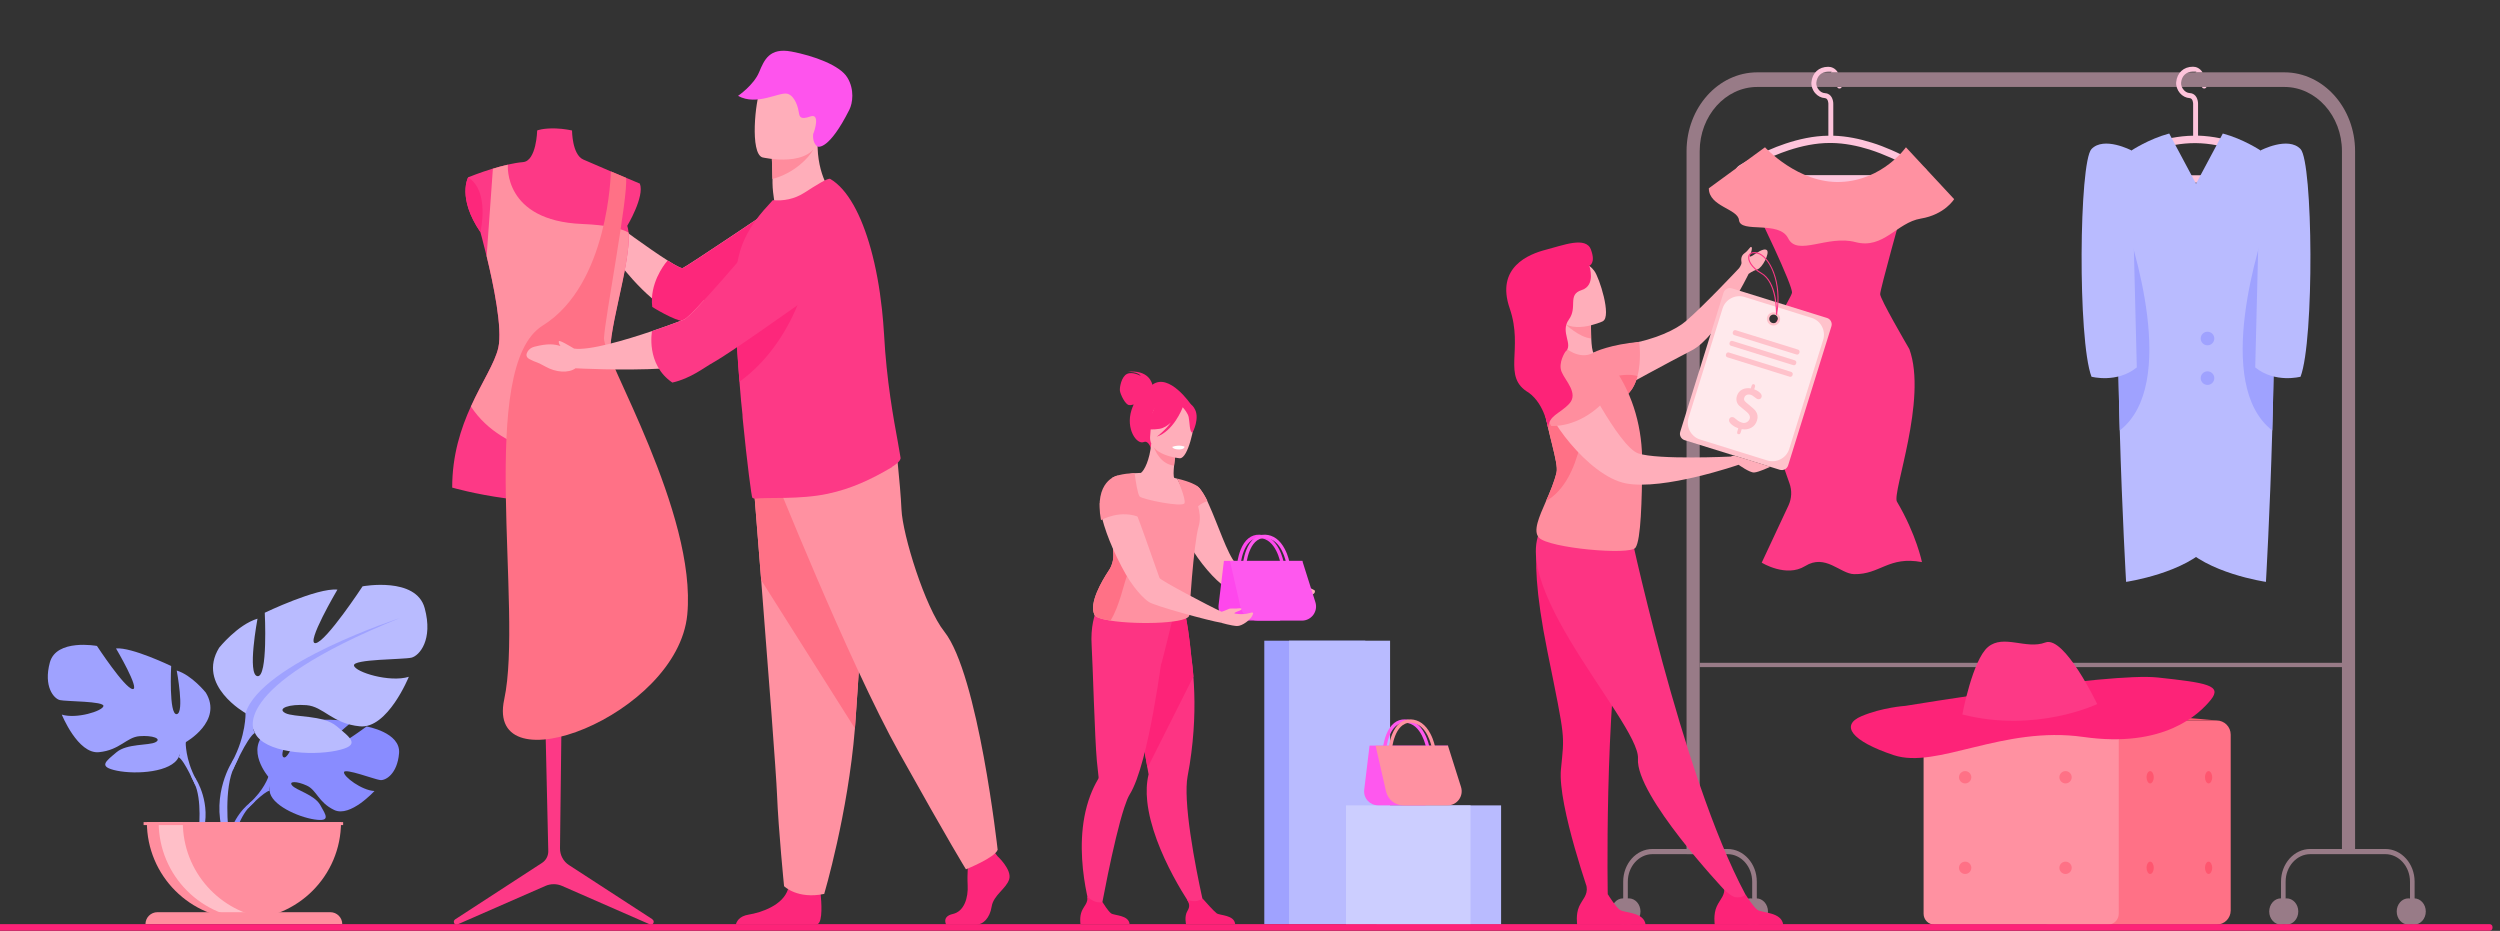 <?xml version="1.0" encoding="UTF-8"?>
<svg id="_Слой_2" data-name="Слой_2" xmlns="http://www.w3.org/2000/svg" version="1.1" viewBox="0 0 3200 1191.5">
  <rect x="0" y="0" width="3200" height="1191.5" fill="#333333" stroke="none"/>
  <!-- Generator: Adobe Illustrator 30.0.0, SVG Export Plug-In . SVG Version: 2.1.1 Build 123)  -->
  <defs>
    <style>
      .st0 {
        fill: #898cff;
      }

      .st1 {
        fill: #ffc2cb;
      }

      .st2 {
        fill: #ff8e9e;
      }

      .st3 {
        fill: #ff566f;
      }

      .st4 {
        fill: #ffaeba;
      }

      .st5 {
        fill: #ffe9ec;
      }

      .st6 {
        fill: #ffbfc8;
      }

      .st7 {
        fill: #fd3986;
      }

      .st8 {
        fill: #ff7186;
      }

      .st9 {
        fill: #fff;
      }

      .st10 {
        fill: #fd2378;
      }

      .st11 {
        fill: #fe54ed;
      }

      .st12 {
        fill: #fe58ee;
      }

      .st13 {
        opacity: .5;
      }

      .st14 {
        fill: #ccceff;
      }

      .st15 {
        fill: #b9bbff;
      }

      .st16 {
        fill: #9fa2ff;
      }

      .st17 {
        fill: #ff91a1;
      }

      .st18 {
        fill: #fd277b;
      }

      .st19 {
        fill: #fec4db;
      }

      .st20 {
        fill: #fe47ec;
      }

      .st21 {
        fill: #ff8c9d;
      }

      .st22 {
        fill: #fd3483;
      }
    </style>
  </defs>
  <g class="st13">
    <rect class="st19" x="2175.6" y="848.4" width="829.7" height="5.5"/>
    <g>
      <path class="st19" d="M2924,92.6h-674.7c-49.9,0-90.5,45.3-90.5,100.9v899.7h16.8V193.5c0-45.3,33.1-82.2,73.7-82.2h674.7c40.6,0,73.7,36.9,73.7,82.2v893.2h16.8V193.5c0-55.6-40.6-100.9-90.5-100.9Z"/>
      <g>
        <path class="st19" d="M2211.2,1086.7h-96c-20.7,0-37.5,18.7-37.5,41.8v26.1h5.9v-26.1c0-19.4,14.2-35.2,31.6-35.2h96c17.4,0,31.6,15.8,31.6,35.2v26.1h5.9v-26.1c0-23-16.8-41.8-37.5-41.8Z"/>
        <g>
          <path class="st19" d="M2062.6,1166.7c0-9.3,6.7-16.8,15-16.8s15,7.5,15,16.8-6.7,16.8-15,16.8-15-7.5-15-16.8Z"/>
          <path class="st19" d="M2069.8,1166.7c0-9.3,6.7-16.8,15-16.8s15,7.5,15,16.8-6.7,16.8-15,16.8-15-7.5-15-16.8Z"/>
        </g>
        <g>
          <path class="st19" d="M2225.8,1166.7c0-9.3,6.7-16.8,15-16.8s15,7.5,15,16.8-6.7,16.8-15,16.8-15-7.5-15-16.8Z"/>
          <path class="st19" d="M2233,1166.7c0-9.3,6.7-16.8,15-16.8s15,7.5,15,16.8-6.7,16.8-15,16.8-15-7.5-15-16.8Z"/>
        </g>
      </g>
      <g>
        <path class="st19" d="M3053.2,1086.7h-96c-20.7,0-37.5,18.7-37.5,41.8v26.1h5.9v-26.1c0-19.4,14.2-35.2,31.6-35.2h96c17.4,0,31.6,15.8,31.6,35.2v26.1h5.9v-26.1c0-23-16.8-41.8-37.5-41.8Z"/>
        <g>
          <path class="st19" d="M2904.6,1166.7c0-9.3,6.7-16.8,15-16.8s15,7.5,15,16.8-6.7,16.8-15,16.8-15-7.5-15-16.8Z"/>
          <path class="st19" d="M2911.8,1166.7c0-9.3,6.7-16.8,15-16.8s15,7.5,15,16.8-6.7,16.8-15,16.8-15-7.5-15-16.8Z"/>
        </g>
        <g>
          <path class="st19" d="M3067.8,1166.7c0-9.3,6.7-16.8,15-16.8s15,7.5,15,16.8-6.7,16.8-15,16.8-15-7.5-15-16.8Z"/>
          <path class="st19" d="M3075,1166.7c0-9.3,6.7-16.8,15-16.8s15,7.5,15,16.8-6.7,16.8-15,16.8-15-7.5-15-16.8Z"/>
        </g>
      </g>
    </g>
  </g>
  <g>
    <path class="st4" d="M998.2,323.6s-13.2,16.3-32,34.4c-21.3,20.5-49.9,43.3-75,47.6-6.8,1.2-13.3,1-19.3-1-12.6-4-25.4-12.5-37.5-22.8-34.5-29.4-63.1-73.9-63.1-73.9l17.9-20.3s40.1,29.8,65.3,45.8c10,6.3,17.6,10.5,19.4,9.7,6.2-2.7,114.2-75.5,114.2-75.5l10.2,55.9Z"/>
    <path class="st18" d="M998.2,323.6s-13.2,16.3-32,34.4c-27.9,19.6-57.5,38.3-75,47.6-7.4,3.9-12.6,6.1-14.6,6-13.3-.8-41.7-18.7-41.7-18.7-.5-3.8-.6-7.5-.4-11.1,1.3-27.3,19.5-47.8,20.1-48.4,10,6.3,17.6,10.5,19.4,9.7,6.2-2.7,114.2-75.5,114.2-75.5l10.2,55.9Z"/>
    <g>
      <path class="st7" d="M806.4,585.1c3.7,22.6,6.2,39,6.2,39-27.7,12.1-59.5,17-90.4,18-10.3.3-20.6.2-30.6-.2-15.6-.7-30.5-2.2-44.1-4-40.1-5.4-68.7-13.8-68.7-13.8,0-41.9,11.2-75.8,23.9-103.8,14.3-31.6,30.7-55.7,35.1-75.3,5.6-24.5-6.3-81.6-15-117.3-4.4-18.1-7.9-30.6-7.9-30.6-30.1-44.2-15.7-70.1-15.7-70.1,0,0,14-5.8,31.6-11.2,0,0,.2,0,.3,0,6-1.8,12.5-3.6,18.9-5.1,6.7-1.5,13.3-2.7,19.5-3.2,17.2-1.5,18.1-40.5,18.1-40.5,0,0,7-3.1,23.8-2.6,10.5.3,20.8,2.6,20.8,2.6,0,0,0,30.8,14.4,37.2,7.4,3.3,21.5,9.3,35.3,15.2h0c.5.2.9.4,1.4.6l4.6,1.9c2,.8,4,1.7,5.9,2.5,1,.4,1.9.8,2.8,1.2l4.6,1.9c10.3,4.4,17.8,7.5,17.8,7.5,6.4,16.6-16.1,54-16.1,54,.8,2.4,1.3,5.3,1.6,8.4,0,.5,0,.9.1,1.4.8,12.2-1.5,28.9-5,47.1-6.1,32.2-15.8,69-18.1,93.8-.8,8.7-.7,15.9.8,20.9,0,.2.1.4.2.7,1,2.9,2,6.8,3.1,11.5,6.3,26.1,15,76.7,20.8,112.2Z"/>
      <path class="st7" d="M835,1176.6l-106.7-69.3c-7.3-4.7-11.6-12.9-11.5-21.5l6.4-536.9c0-4.7-10.7-9.4-15.3-9.4s-18.5,2-18.5,6.6l12.4,543.3c.1,6.1-2.9,11.8-8,15.1l-111.2,72.3c-3.1,2-1.7,6.9,2,6.9h0l113.5-49.7c6.8-3,14.5-3,21.4,0l113.5,49.7c3.7,0,5.2-4.9,2-6.9Z"/>
    </g>
    <path class="st4" d="M1065.6,248.1s-33.8,37.5-72.2,22.6c0,0-4.5-21.8-4.6-36.5,0-1.8,0-3.6,0-5.2-.2-16.5-.8-25.8-.8-25.8,0,0,0,0,0,0,1.7-.7,58.6-24.1,58.5-22.1-1,44.8,19,67.1,19,67.1Z"/>
    <path class="st21" d="M1040.8,191.8c-5.5,10.2-24.3,30-52.1,37.3-.2-16.5-.8-25.8-.8-25.8,0,0,0,0,0,0,1.6-.4,54.4-14.4,52.8-11.4Z"/>
    <path class="st17" d="M806.4,585.1c-17.4,1.9-49.1,4.1-83.5-.4-10.8-1.4-21.8-3.4-32.7-6.3-33.8-9-66.5-26.3-87.4-58,14.3-31.6,30.7-55.7,35.1-75.3,5.6-24.5-6.3-81.6-15-117.3l8-111.9h0s.3,0,.3,0c0,0,6.1-1.8,8.1-2.4,3-.9,10.8-2.6,10.8-2.6,0,0-6.4,71.6,95,75.8,31.9,1.3,49.9,5.7,59.5,11,3.7,40.7-31,137.1-22,163.9,6.3,18.8,17.1,81.8,23.9,123.6Z"/>
    <path class="st4" d="M976.1,201.5s63.9,15,72.6-24.9c8.7-39.9,22.9-64.9-17.6-76.2-40.4-11.3-51.7,2.2-57.9,14.8-6.2,12.6-13.6,81.3,2.8,86.3Z"/>
    <path class="st11" d="M1046.5,187.5c.9.6,14.6,4.8,40.7-47.1,4.1-8.1,6.9-25.8-2.7-41.3-9.5-15.6-43.3-27.8-71.4-33.1-28.1-5.3-34.8,10.5-41.4,26.3-6.9,16.7-27,30.4-27,30.4,24.2,13.5,53.4-5.8,63.5-2.6,10.1,3.2,13.7,19.1,14.4,24.2.8,5.1,1.9,9.3,14.6,4.8,12.7-4.6,5.7,18,3.7,22.3,0,0-1.7,11.5,5.6,16.2Z"/>
    <path class="st18" d="M1211.2,1183.5h38.7c8.1,0,17.1-8.1,19.4-23,2.3-14.9,18.9-23,22.5-35.2,3.6-12.2-14.9-29.3-14.9-29.3l-3.1-4-3.2-4.1-30.7,7.2s-.8,7.3-1.2,16.6c-.3,6.7-.5,14.5-.1,21.3.9,16.2-4.5,33.7-19,36.9-14.4,3.2-8.5,13.6-8.5,13.6Z"/>
    <path class="st18" d="M941.8,1183.5h102.6c1-.2,1.7-.4,2.2-.6,6.8-3.4,4.7-29.6,3.9-37.7-.2-1.5-.3-2.4-.3-2.4,0,0-36.1-28.8-41-6.8-.2.7-.3,1.4-.5,2h0c-6.3,20.7-34.3,30.1-50.4,32.7-12.4,2-15.6,9.2-16.4,12.8Z"/>
    <path class="st17" d="M962.4,592s5.5,68.3,11.9,150.5c8.8,111.6,19.3,248.7,20.3,274.6,1.8,45.1,9,117.2,9,117.2,0,0,17.1,17.1,51.4,9.9,0,0,30.5-103,39.3-211.9.1-1.8.3-3.6.4-5.4,8.1-110.9,20.7-344.4,20.7-344.4l-153,9.5Z"/>
    <path class="st8" d="M962.4,592s5.5,68.3,11.9,150.5l120,189.9c.1-1.8.3-3.6.4-5.4,8.1-110.9,20.7-344.4,20.7-344.4l-153,9.5Z"/>
    <path class="st17" d="M987.5,600.1s98.7,247.5,163.7,363.8c64.9,116.3,85.2,148.8,85.2,148.8,0,0,37.2-14.9,40.6-25,0,0-24.8-224.5-68.3-279.3-24.6-30.9-53.4-123.8-54.8-156.2-1.4-32.5-8.8-96.7-8.8-96.7l-157.6,44.6Z"/>
    <path class="st7" d="M1141.8,597.9c-27,16-52.5,27.8-82.2,34.1-35.1,7.6-78,4.4-92.4,6.2-1.5.2-3-.2-4.2-1.1-1-.7-6.7-44-12.1-98.8-.2-2.1-.5-4.4-.5-6.6v-.8c-.7-5.7-1.2-11.5-1.8-17.4-.7-8.2-1.4-16.6-2.1-25-.5-6.5-1-13.1-1.5-19.6,0-1.4-.2-2.9-.3-4.3-1.7-24.2-2.9-48-3.3-69.1,0-3.5,0-6.9-.1-10.3v-.5c0-14,.3-26.6,1.2-36.9.2-2.7.5-5.1.8-7.5,4.2-31.8,19.6-54.1,34-70.9l11.9-13.2c13.6,1.2,27.5-1.2,40.7-9.7,14.3-9.2,29.9-19.1,32.8-17.5,22.2,13,39.9,46.2,51.9,89.5,6.5,23.3,11.3,49.6,14.3,77.3,1.2,10.6,2,21.4,2.7,32.3,3.1,58.7,12.3,108.8,17.7,138,1.5,8.4,2.7,15.1,3.4,19.7.7,4.2-7.5,9.8-11.1,11.9Z"/>
    <path class="st18" d="M1039.9,323.6s-12.5,106.1-93.3,165c-.5-6.5-1-13.1-1.5-19.6,0-1.4-.2-2.9-.3-4.3-1.7-24.2-2.9-48-3.3-69.1,0-3.5,0-6.9-.1-10.3v-.5c0-12.5.5-23.8,1.2-33.4,24.7-15.2,56.8-25.8,97.2-27.8Z"/>
    <path class="st8" d="M781.9,219.5s-2.3,144.5-87.2,197.2c-85,52.7-24.6,363.8-49.3,478.5-24.7,114.7,221.8,21.1,234.3-108.4,12.5-129.5-107.6-329-106.6-353.8,1-24.8,31.4-183,28.2-205.4l-19.3-8.1Z"/>
    <path class="st4" d="M932.9,449.1c-11.2,6.9-20,11.8-25,13.6-13.6,5-35.5,7.7-59.1,9-51.8,3-112.1-.3-112.1-.3-9.1,6.5-25.1,5.4-38.6-2.2-13.5-7.6-10.6-4.3-20.3-9.5-4.9-2.6-4.4-6.3-2.7-9.3,1.8-3.3,5-5.6,8.6-6.5,18.1-4.7,25.9-3.3,33.7-1-1.7-2.3-2.5-4.7-2.1-6.1.5-2,13.7,5.9,19.5,9.4,19.5,2.8,65.5-10.8,99.8-22.4,20.7-7,37.1-13.2,40.9-14.7,3.1-1.2,13.1-11.2,25.4-24.6,7.5,22.3,18.1,46.7,32,64.6Z"/>
    <path class="st7" d="M1049.1,370.7c-40.5,28.6-115.8,82-135.5,92.9-12.7,7-29.1,20.7-53,26.1-34.3-23.3-26-65.9-26-65.9,20.7-7,37.1-13.2,40.9-14.7,10.3-4,94.1-103.1,94.1-103.1,0,0,31.9-41,60.7-34.3,25,5.9,35.8,24.4,40.2,42.4,5.3,21.4-3.3,43.9-21.4,56.6Z"/>
  </g>
  <g>
    <g>
      <path class="st19" d="M2929.7,214.4c-8.8-5.6-20.8-12.7-35-19.4-.4-.2-.7-.4-1.1-.5-1.9-.9-3.8-1.7-5.8-2.6-7.8-3.4-16.2-6.6-25-9.4-6.8-2.1-13.7-4-20.9-5.5-9.2-1.9-18.8-3.1-28.4-3.4v-41c0-4.4-2.1-12.9-10.3-13.4-4-.2-6.6-2.4-8.1-4.2-2.3-2.6-3.6-6.2-3.3-9.2.8-8.7,6.6-14.1,15.1-14.1s2.5.3,3.6.9h8.8c-3.8-5.8-8.6-7.2-12.4-7.2-11.9,0-20.3,7.8-21.4,19.9-.4,4.6,1.4,9.9,4.8,13.9,3.3,3.8,7.7,6.1,12.5,6.4,4.3.3,4.4,6.9,4.4,7.1v41c-9.3.1-18.6,1.2-27.7,2.9-9.3,1.8-18.5,4.3-27.2,7.2-7.9,2.7-15.5,5.7-22.6,8.8-.5.2-1,.5-1.5.7-.1,0-.3.1-.4.2h0c-13.8,6.2-25.6,12.9-34.3,18.2-4.6,2.8-6.7,8.2-5.3,13.4,1.5,5.2,6.1,8.7,11.6,8.7h224.3c4.7,0,8.8-3.1,10.1-7.6,1.3-4.5-.5-9.3-4.4-11.8ZM2925,223.6c-.2.7-.7.7-.9.7h-224.3c-1.7,0-2.2-1.2-2.4-1.8-.2-.6-.3-1.9,1.1-2.7,6.7-4.1,15.3-9,25.3-13.9h0c1.5-.7,3.1-1.5,4.7-2.2,1.7-.8,3.5-1.6,5.3-2.4,7-3.1,14.6-6.1,22.4-8.7,9-3,18.5-5.5,28.1-7.2,8.2-1.4,16.5-2.2,24.8-2.2s1.2,0,1.8,0c8.9.1,17.7,1.1,26.3,2.7,7.7,1.4,15.2,3.4,22.5,5.6,9.7,3.1,18.8,6.7,27.3,10.5,2.1,1,4.2,1.9,6.3,2.9,1.7.8,3.5,1.7,5.1,2.5h0c10.4,5.3,19.3,10.6,26.1,15,.2,0,.6.4.4,1.1Z"/>
      <path class="st19" d="M2821.5,113.3c1.3,0,2.4-.9,2.8-2h-5.9c.5,1.2,1.7,2,3.1,2Z"/>
    </g>
    <g>
      <path class="st15" d="M2792.7,697.1c30.9,36.5,107.7,47.7,107.7,47.7,0,0,5.1-87.6,8.1-193.8,2.8-96,3.9-207.2-1.9-282.2-2.7-35-6.8-62.2-13.1-76.2,0,0-22.1-14.7-48.3-21.7l-72,134.9s-11.4,354.9,19.5,391.4Z"/>
      <path class="st16" d="M2908.5,551c2.8-96,3.9-207.2-1.9-282.2-15.1,42.2-73.9,223.3,1.9,282.2Z"/>
      <path class="st15" d="M2893.6,192.5s35.2-18.4,51.1-1.7c15.9,16.7,17.8,244.4,0,291.4,0,0-32.7,8.7-58-11.9l6.9-277.8Z"/>
    </g>
    <g>
      <path class="st15" d="M2829.1,697.1c-30.9,36.5-107.7,47.7-107.7,47.7,0,0-5.1-87.6-8.1-193.8-2.8-96-3.9-207.2,1.9-282.2,2.7-35,6.8-62.2,13.1-76.2,0,0,22.1-14.7,48.3-21.7l72,134.9s11.4,354.9-19.5,391.4Z"/>
      <path class="st16" d="M2713.3,551c-2.8-96-3.9-207.2,1.9-282.2,15.1,42.2,73.9,223.3-1.9,282.2Z"/>
      <path class="st15" d="M2728.2,192.5s-35.2-18.4-51.1-1.7c-15.9,16.7-17.8,244.4,0,291.4,0,0,32.7,8.7,58-11.9l-6.9-277.8Z"/>
      <path class="st16" d="M2816.9,433.3c0-4.8,3.9-8.7,8.7-8.7s8.7,3.9,8.7,8.7-3.9,8.7-8.7,8.7-8.7-3.9-8.7-8.7Z"/>
      <path class="st16" d="M2816.9,484c0-4.8,3.9-8.7,8.7-8.7s8.7,3.9,8.7,8.7-3.9,8.7-8.7,8.7-8.7-3.9-8.7-8.7Z"/>
    </g>
  </g>
  <g>
    <g>
      <path class="st8" d="M2623.7,922.2h213.5c10,0,18.1,8.1,18.1,18.1v225.1c0,10-8.1,18.1-18.1,18.1h-213.5c-10,0-18.1-8.1-18.1-18.1v-225.1c0-10,8.1-18.1,18.1-18.1Z"/>
      <path class="st17" d="M2476.1,922.2h222c7.7,0,13.9,6.2,13.9,13.9v233.5c0,7.7-6.2,13.9-13.9,13.9h-222c-7.7,0-13.9-6.2-13.9-13.9v-233.5c0-7.7,6.2-13.9,13.9-13.9Z"/>
      <g>
        <path class="st8" d="M2507.5,994.9c0-4.4,3.6-7.9,7.9-7.9s7.9,3.6,7.9,7.9-3.6,7.9-7.9,7.9-7.9-3.6-7.9-7.9Z"/>
        <path class="st8" d="M2636,994.9c0-4.4,3.6-7.9,7.9-7.9s7.9,3.6,7.9,7.9-3.6,7.9-7.9,7.9-7.9-3.6-7.9-7.9Z"/>
        <circle class="st8" cx="2515.4" cy="1110.8" r="7.9"/>
        <circle class="st8" cx="2643.9" cy="1110.8" r="7.9"/>
      </g>
      <g>
        <path class="st3" d="M2747.6,994.9c0-4.4,2.1-7.9,4.6-7.9s4.6,3.6,4.6,7.9-2.1,7.9-4.6,7.9-4.6-3.6-4.6-7.9Z"/>
        <path class="st3" d="M2822.4,994.9c0-4.4,2.1-7.9,4.6-7.9s4.6,3.6,4.6,7.9-2.1,7.9-4.6,7.9-4.6-3.6-4.6-7.9Z"/>
        <path class="st3" d="M2747.6,1110.8c0-4.4,2.1-7.9,4.6-7.9s4.6,3.6,4.6,7.9-2.1,7.9-4.6,7.9-4.6-3.6-4.6-7.9Z"/>
        <path class="st3" d="M2822.4,1110.8c0-4.4,2.1-7.9,4.6-7.9s4.6,3.6,4.6,7.9-2.1,7.9-4.6,7.9-4.6-3.6-4.6-7.9Z"/>
      </g>
      <path class="st3" d="M2476.1,922.2s132.8-21.8,361.1,0h-361.1Z"/>
    </g>
    <path class="st10" d="M2438.9,903.5s260.7-43.1,323.1-36.3c62.4,6.8,82.9,9.9,67.9,28.5-15.1,18.6-60,62.3-163.2,47.6-103.1-14.7-187.5,41.7-242.7,23.3-55.2-18.4-68.2-38.4-41.5-49.8,26.7-11.4,56.4-13.3,56.4-13.3Z"/>
    <path class="st7" d="M2511.8,914.5s13-69.8,32.9-86.4c19.9-16.6,48.9,3.6,73.3-5.7,24.4-9.3,66.4,78.8,66.4,78.8,0,0-78,37.5-172.6,13.3Z"/>
  </g>
  <g>
    <path class="st18" d="M1475,492.5c-.3-1.7-4.2-19.6-32-16.6,0,0,13.8-.4,17.1,5.3,0,0-10.3-6-17.5-2.6-7.2,3.5-9.7,17.3-9.1,21.7.6,4.4,6.8,17.8,11.8,18.2,1.9.2,3.9-.2,5.8-.8-1,2.2-1.9,4.5-2.8,7.2-7.7,24.3,6.8,44.7,15.8,40.9,5.8-2.4,8.9,7.5,8.9,7.5l51.4-55.6s-27.8-41.1-49.3-25.3Z"/>
    <path class="st4" d="M1683.1,755.9s-12.9-8.1-20.8-6.7c-1.7-.6-5.2-2-4.3-2.8,1.2-1,4.2-4.1,3.9-5-.3-.9-3.4,1.5-7.9,2.3-4.5.8-5.7,1.7-6.8,3.4-1.1,1.7-5,2.4-5,2.4,0,0,0,0,0,0-2.3-.3-4.2-.5-5.4-.7-3.8-1.6-8.9-3.7-14.5-6.2-16.2-7.2-36.5-16.9-40.9-21.8-10.3-11.5-22.6-49.9-34.2-75.3-.6-1.4-1.2-2.7-1.8-4-.4-1-.9-1.9-1.3-2.8,0-.2-.2-.5-.4-.7-.6-1-1-2-1.5-2.8,0,0,0-.2-.2-.3-2.2-4.2-6.5-9.8-6.5-9.8-2.6-2.7-5-3.9-7.3-2.9,0,0-3,1.5-6.7,5.1-.8.7-1.6,1.6-2.3,2.5-.6.5-.9,1-1.3,1.6-2.7,3.5-5.4,8.1-7,14-1.2,4.4-1.9,9.5-1.6,15.5.4,9.7,5.2,22,12,34.3.3.6.6,1.1.9,1.7,13.2,23.2,33.5,46.4,45.8,54,8.1,5,28.5,8.1,45.7,9.8,7.3.8,14,1.3,19,1.7.4,0,.8.1,1.4.2,4.3.8,13.2,2.5,21.7,5.3,11.9,3.9,18.7-4.1,23.7-6.6,5-2.4,3.4-5.4,3.4-5.4Z"/>
    <path class="st22" d="M1541.9,1161.9l-12.5,4.7s-54.3-75.3-61-141.5c-1.2-11.8-.8-23.3,1.8-33.9,0,0-.5-3-1.5-8.4-.4-2.5-1-5.5-1.6-9-1.8-10.1-4.2-23.9-7-39.7-6.4-36.2-14.7-82.6-21.1-116.6l3.4-1.1,36.4-11.8,7.5-23.9,27.1-7.1s6.1,11.9,11.5,67.8c1,7.3,1.9,15.4,2.6,24.2,2.1,26.8,2.3,60.1-2.6,98.1-1.2,9.7-2.8,19.8-4.8,30.1-1.4,7.6-1.6,17.9-1,29.7,2.7,54.1,22.6,138.3,22.6,138.3Z"/>
    <path class="st10" d="M1527.7,865.7l-58.9,117.1c-.4-2.5-1-5.5-1.6-9-1.8-10.1-4.2-23.9-7-39.7-6.4-36.2-14.7-82.6-21.1-116.6l3.4-1.1,36.4-11.8,7.5-23.9,27.1-7.1s6.1,11.9,11.5,67.8c1,7.3,1.9,15.4,2.6,24.2Z"/>
    <path class="st22" d="M1501.8,788.7l-1.4-11.7c-22.8,6.1-83.9-17-83.9-17,0,0-22.1,19.5-19.2,66.1,1.4,22.8,4,119.5,6.7,148.1,1,10.4,1.8,17.8,2.2,20.7,0,0,0,0,0,0,.1.9-.2,1.7-.7,2.5-4,6.8-7.3,13.8-10,21-26.6,70.8,4.1,157.9,4.1,157.9l8-3.2s17.4-97,31.6-139.8c2.4-7.3,4.7-13,6.8-16.4,6.2-9.9,11.9-26.2,17.1-45.5,9.8-36.5,17.7-84.1,23-120.8.7,0,15.7-62,15.7-62Z"/>
    <path class="st4" d="M1521.6,646.8c-6.6,4.3-14.9,7.8-25.2,9.9-38.6,7.8-52.3-25-57.2-47.4,5.3-2.8,10.2-3.4,13.1-3.6,2.8-.2,5.7-.4,8.1-.4,4.4-3.2,11.2-16.5,13.2-37.4l1.8.5,30,9.1s-1.7,9.6-2.6,18.6c-.7,7.1-1,13.9.3,15.6,2.3.6,3.7,1,3.7,1,0,0,0,0,0,0,.4.7,8.7,15.3,14.7,34.2Z"/>
    <path class="st2" d="M1505.4,577.5s-1.7,9.5-2.6,18.6c-17.1-2.2-24.5-18.7-27.4-27.7l30,9.1Z"/>
    <path class="st4" d="M1510.2,586.6s-40.5-3.4-38-28.6c2.5-25.2-1.1-42.6,24.9-41.5,26,1.1,30.1,11.2,31.3,19.8,1.2,8.6-7.6,50.5-18.2,50.3Z"/>
    <path class="st17" d="M1545.5,641.5c-.4-1-.9-1.9-1.3-2.8,0-.2-.2-.5-.4-.7-.6-1-1-2-1.5-2.8,0,0,0-.2-.2-.3-2.2-4.2-6.5-9.8-6.5-9.8-1.5-1.6-3-3.1-4.5-3.8,0,0,0,0,0,0,0,0-6.7-4.6-24.3-8.7.4.9,11.2,25.6,9.4,31.4-1.9,5.9-54.1-4.8-57.4-8.5-2.7-3-5.2-20.4-6.1-27.1-.3-1.7-.4-2.8-.4-2.8,0,0-18.9.2-28.7,5.9,0,0,5.4,8.4,8.4,18,.3,1,.5,1.9.8,2.8.4,2,.8,3.9,1,5.9.2,2.6-.8,5-2.6,7.6-1.7,2.3-3.9,4.7-6.6,7.3-1.7,1.7-3.6,3.5-5.4,5.3.5,4.1,1.3,9.1,2.1,14.8,1.6,10.4,3.3,23.1,3.8,36.5.2,5.2-.8,10.4-2.9,15.2-.8,1.9-1.8,3.8-3,5.4-9.2,13.9-25,41.3-18.6,55.9.6,3.6,8.9,6.3,20.8,8.2,35.6,5.7,104.4,3.6,100.8-8,0,0,5.4-90.5,12.2-113.1.2-.8.4-1.7.6-2.5,1.7-8,.4-15.8-1.4-22.8,3.5-3.3,8.7-5.5,11.9-6.6Z"/>
    <path class="st18" d="M1528.6,522.2c-5.5-8.2-10.4-7-13.3-5-20.9-14.4-37,2.2-37,2.2-4.5,17.8-18.6,26.9-18.6,26.9,0,0,6.9,5.3,24.4,2.6,5.3-.8,10.3-4,14.7-8.1-8,10.8-18.2,18.2-18.2,18.2,21.3-7.4,32.2-34.8,33.3-37.7,2.2,2.5,6.6,7.8,7.6,12.6,1.4,6.6,1,19.9,4.9,19.9,0,0,10.4-19.3,2.1-31.6Z"/>
    <path class="st8" d="M1443.2,735.3c-4.8,11.5-10,40.3-21.8,59.1-11.9-1.9-20.2-4.6-20.8-8.2-6.4-14.6,9.4-41.9,18.6-55.9,1.2-1.7,2.2-3.6,3-5.4,2.1-4.8,3.1-10,2.9-15.2-.5-13.4-2.2-26.2-3.8-36.5,2.1-4.3,3.3-6.8,3.3-6.8,0,0,26.5,50.3,18.8,68.9Z"/>
    <path class="st10" d="M1445.9,1182.9h-62.9s-1.5-9.6,1.8-16.9c3.1-7,8.1-10.2,6.9-18.6,4,4.1,10.5,8.7,19.6,7.5,1.1,1.8,7.2,11.5,10.9,14.2,4.1,3,22.5,1.9,23.7,13.8Z"/>
    <path class="st10" d="M1581,1182.9h-62.9s-2.4-10,1.8-16.9c3.7-6,2.3-9.5-.5-14.5,2.9,1.2,6.5,2.2,10.6,2,3.1-.2,6.5-1.6,9.4-3.3,2.7,3.1,14.3,16.2,17.9,18.8,4.1,3,22.5,1.9,23.7,13.8Z"/>
    <path class="st9" d="M1500.5,572s.6,3.3,8.8,3.3c0,0,6.9,0,6.9-3.6,0,0-6.5-3-15.7.3Z"/>
    <g>
      <path class="st20" d="M1566.6,718l-6.8,56.4c-1.3,10.6,7,19.9,17.7,19.9h60.9l28.8-76.4h-100.5Z"/>
      <path class="st20" d="M1587.8,723.7c0-.4,3.1-35.6,24.2-35,21.5.6,27,32,27,32.3l4.2-.7c0-.4-1.5-8.8-6-17.4-6.1-11.8-14.8-18.1-25.2-18.5-10.6-.3-18.9,6.4-24.1,19.5-3.7,9.5-4.5,18.9-4.6,19.3l4.2.3Z"/>
      <path class="st12" d="M1667.1,718h-92.7l13.3,58.5c2.4,10.5,11.7,17.9,22.4,17.9h56.3c12.3,0,21-11.9,17.3-23.6l-16.7-52.8Z"/>
      <path class="st12" d="M1595.1,723.7c0-.4,3.1-35.6,24.2-35,21.5.6,27,32,27.1,32.3l4.2-.7c0-.4-1.5-8.8-6-17.4-6.1-11.8-14.8-18.1-25.2-18.5-10.6-.3-18.9,6.4-24.1,19.5-3.7,9.5-4.5,18.9-4.6,19.3l4.2.3Z"/>
    </g>
    <g>
      <path class="st4" d="M1563.1,797.1c-14.1-2.1-86.4-21.8-92.7-26.7-5-3.2-20.2-16.6-34.8-45.2-2-3.9-4-7.9-5.9-11.7-6.9-14.3-12.6-28.5-16.4-40.9-2.3-7.4-4.1-14.1-4.8-19.7-.3-2-.6-3.9-.6-5.6,0-1-.2-2-.2-3,5.5-4.9,18.3-14,35.8-13.1.4.6.7,1.3,1.1,1.9,7.6,13.7,38,103.1,39.6,106.7,1.5,3.3,63.9,36.2,79.6,43.3,6.5,3-.8,14.2-.8,14.2Z"/>
      <path class="st17" d="M1460.6,662.9c-26.2-11.9-51.3,2.9-51.3,2.9-9.4-50.2,20.2-56.8,20.2-56.8,6.2-3.2,40,29.2,31.1,53.9Z"/>
    </g>
    <path class="st4" d="M1563.9,783s6.2-2.1,8.9-3.5c2.7-1.4,8.3,0,12.4-.8,4.1-.7,4.6.8,3.2,2-1.4,1.1-7.5,2.8-8.4,4-1,1.2,12.1,2.3,18.3.3,6.2-2,6.7-1,4.4,3.5-2.2,4.5-12.5,13.1-19.5,12.8-6.9-.3-20.1-4.1-20.1-4.1l.8-14.2Z"/>
  </g>
  <g>
    <g>
      <path class="st0" d="M343.5,994.3s-30.3-35.3-1.9-57.7c0,0,20.7-12.6,37.6-11.5,0,0-24,40.2-16.2,44.2,7.7,4,23.5-46.7,23.5-46.7,0,0,47.2-4.6,62.4,2.7,0,0-40.3,33-31.8,35,8.5,2,52.1-30.4,52.1-30.4,0,0,43.9,7.5,41.6,34.3-2.3,26.8-17.5,35.1-24.1,34.3-6.7-.7-45.6-15.6-46.4-10.1-.8,5.5,22.6,23.3,39,24.1,0,0-31,34.1-51.5,24.3-20.6-9.9-22.3-25.5-35.2-31.3-12.8-5.9-23.8-5.8-18.5.1,5.3,6,28.5,11.8,35.8,24.8,7.3,13,13.9,21.7-7.4,18.5-21.3-3.2-55.9-18.8-57.4-36.6l-1.5-17.8Z"/>
      <g>
        <path class="st0" d="M489.1,964.8s-119.3-4.6-145.6,29.5c0,0-5.8,17.4-23.8,33.3l-2.8,7.6s20.7-21.8,28.1-23.1c0,0-11.6-42.3,144.1-47.4Z"/>
        <path class="st0" d="M319.8,1027.7s-25.6,18.9-27.4,52.8l4.6.4s8.2-35,23-48.7c14.8-13.7-.2-4.5-.2-4.5Z"/>
      </g>
    </g>
    <g>
      <path class="st16" d="M237.7,950s48.1-26.9,25.7-63.5c0,0-18-22.5-37.2-28.2,0,0,10.3,54.5,0,55.8-10.3,1.3-7.1-61.6-7.1-61.6,0,0-50.7-24.4-70.6-22.5,0,0,31.4,53.3,21.2,52-10.3-1.3-45.6-55.2-45.6-55.2,0,0-52-9.6-60.3,21.2-8.3,30.8,5.1,46.2,12.8,48.1,7.7,1.9,57.1,1.3,55.8,7.7-1.3,6.4-34.6,16.7-53.3,10.9,0,0,20.5,50.7,47.5,48.1,26.9-2.6,35.3-19.2,52-20.5,16.7-1.3,28.9,3.2,20.5,7.7-8.3,4.5-36.6,1.5-50,12.9-13.5,11.5-24.4,18.5.6,23.6,25,5.1,69.9,1.9,78.9-17.3l9-19.2Z"/>
      <g>
        <path class="st16" d="M87.6,857.6s134.7,43.6,150.1,92.4c0,0-.6,21.8,12.8,46.8v9.6s-14.1-32.7-21.8-37.2c0,0,30.2-42.3-141.2-111.6Z"/>
        <path class="st16" d="M250.6,996.8s20.8,31.6,8.9,70l-5.3-1.4s5.2-42.3-5.7-63.6c-10.9-21.3,2.1-4.9,2.1-4.9Z"/>
      </g>
    </g>
    <g>
      <path class="st15" d="M314.3,912.8s-63.4-35.5-33.8-83.7c0,0,23.7-29.6,49.1-37.2,0,0-13.5,71.9,0,73.6,13.5,1.7,9.3-81.2,9.3-81.2,0,0,66.8-32.1,93-29.6,0,0-41.4,70.2-27.9,68.5,13.5-1.7,60.1-72.7,60.1-72.7,0,0,68.5-12.7,79.5,27.9,11,40.6-6.8,60.9-16.9,63.4-10.1,2.5-75.3,1.7-73.6,10.1,1.7,8.5,45.7,22,70.2,14.4,0,0-27.1,66.8-62.6,63.4-35.5-3.4-46.5-25.4-68.5-27.1-22-1.7-38.1,4.2-27.1,10.1,11,5.9,48.2,1.9,66,17,17.8,15.1,32.1,24.4-.8,31.2-33,6.8-92.2,2.5-104-22.8l-11.8-25.4Z"/>
      <g>
        <path class="st16" d="M512.2,791s-177.6,57.5-197.9,121.8c0,0,.8,28.8-16.9,61.7v12.7s18.6-43.1,28.8-49.1c0,0-39.8-55.8,186.1-147.2Z"/>
        <path class="st16" d="M297.4,974.5s-27.4,41.6-11.8,92.2l7-1.9s-6.8-55.8,7.5-83.8c14.3-28-2.8-6.5-2.8-6.5Z"/>
      </g>
    </g>
    <path class="st2" d="M312.2,1176.6c68.6,0,124.3-55.6,124.3-124.3h-248.5c0,68.6,55.6,124.3,124.3,124.3Z"/>
    <path class="st6" d="M342.7,1175.6c-5.1.6-10.2,1-15.4,1-68.6,0-124.2-55.6-124.2-124.3h30.9c0,63.4,47.5,115.7,108.8,123.3Z"/>
    <path class="st2" d="M438.1,1182.9h-251.9c0-8.5,6.9-15.3,15.3-15.3h221.3c8.5,0,15.3,6.9,15.3,15.3h0Z"/>
    <rect class="st2" x="183.8" y="1052.3" width="255.4" height="3.8"/>
  </g>
  <g>
    <rect class="st16" x="1618.3" y="820.1" width="129.3" height="362.8" transform="translate(3365.9 2003) rotate(180)"/>
    <rect class="st15" x="1650.1" y="820.1" width="129.3" height="362.8" transform="translate(3429.4 2003) rotate(180)"/>
    <rect class="st15" x="1762" y="1030.9" width="159.4" height="152.6"/>
    <rect class="st14" x="1722.9" y="1030.9" width="159.4" height="152.6"/>
  </g>
  <g>
    <path class="st12" d="M1753,954.5l-6.8,56.4c-1.3,10.6,7,19.9,17.7,19.9h60.9l28.8-76.4h-100.5Z"/>
    <path class="st12" d="M1774.2,960.1c0-.4,3.1-35.6,24.2-35,21.5.6,27,32,27.1,32.3l4.2-.7c0-.4-1.5-8.8-6-17.4-6.1-11.8-14.8-18.1-25.2-18.5-10.6-.3-18.9,6.4-24.1,19.5-3.7,9.5-4.5,18.9-4.6,19.3l4.2.3Z"/>
    <path class="st17" d="M1853.5,954.5h-92.7l13.3,58.5c2.4,10.5,11.7,17.9,22.4,17.9h56.3c12.3,0,21-11.9,17.3-23.6l-16.7-52.8Z"/>
    <path class="st17" d="M1781.5,960.1c0-.4,3.1-35.6,24.2-35,21.5.6,27,32,27.1,32.3l4.2-.7c0-.4-1.5-8.8-6-17.4-6.1-11.8-14.8-18.1-25.2-18.5-10.6-.3-18.9,6.4-24.1,19.5-3.7,9.5-4.5,18.9-4.6,19.3l4.2.3Z"/>
  </g>
  <g>
    <path class="st4" d="M2261.7,320.3c-4-3.7-14.4,4.4-18.3,6.8s-4.6,1.3-3.2-1.4c1.4-2.7,3.2-8.4,1.6-9.5-1.6-1.1-3.5,4.2-8.8,7.9-5.3,3.7-4.2,9.3-3.9,11.9.4,2.6-3,7.2-3,7.2,0,0-43.7,46.7-68.1,67.8-13.1,11.3-40,23.5-73.2,29.3-35.6,6.3-63.1,17.8-63.1,17.8l58.7,36s52-28.5,85.4-45.8c33.5-17.4,72.4-97.7,72.4-97.7,0,0,4.6-3.7,11.1-5.7,6.5-1.9,16.3-21,12.3-24.7Z"/>
    <path class="st2" d="M2096,481.3c-2.8,10.8-8,21.1-17.3,27-.5.3-1,.6-1.4.8-8.2,4.4-14.7.2-19.8-7.6-2.5-3.9-4.7-8.6-6.6-13.6-6.1-16.6-11.3-36.4-11.3-36.4,1.2-1.3,23.1-10.8,58.6-13.9,0,0,3.2,23-2.2,43.6Z"/>
    <path class="st8" d="M2096,481.3c-2.8,10.8-8,21.1-17.3,27-.5.3-1,.6-1.4.8-6.9-2.1-14.2-4.7-19.8-7.6-8.5-4.3-13.1-9.1-6.6-13.6,1.6-1.1,3.8-2.2,6.8-3.2,17.2-6.1,29.8-5.6,38.3-3.4Z"/>
    <g>
      <g>
        <path class="st19" d="M2462.8,214.4c-7.8-5-18.3-11.2-30.6-17.2-3.6-1.8-7.4-3.5-11.3-5.2-7.8-3.4-16.2-6.7-25-9.4-15.5-4.9-32.2-8.4-49.3-8.9v-41c0-4.4-2.1-12.9-10.3-13.4-4-.2-6.6-2.4-8.1-4.2-2.3-2.6-3.6-6.2-3.3-9.2.8-8.7,6.6-14.1,15.1-14.1s2.6.3,3.7.9h8.8c-3.7-5.8-8.6-7.2-12.5-7.2-11.9,0-20.3,7.8-21.4,19.9-.4,4.6,1.4,9.9,4.8,13.8,3.3,3.8,7.7,6.1,12.5,6.4,4.3.3,4.4,6.9,4.4,7.1v41c-18.9.2-37.7,4.4-54.8,10.1-7.9,2.6-15.4,5.6-22.4,8.7,0,0-.2,0-.2,0-12.1,5.3-22.7,11.1-31.2,16-1.8,1.1-3.5,2.1-5.2,3.1-1.4.9-2.6,2-3.5,3.2h0c-2.1,2.9-2.8,6.6-1.8,10.2,1.5,5.2,6.1,8.7,11.5,8.7h224.3c4.7,0,8.8-3,10.1-7.6,1.3-4.5-.5-9.3-4.5-11.8ZM2458.1,223.5c-.2.7-.7.7-.9.7h-224.3c-1.7,0-2.2-1.2-2.3-1.8-.2-.6-.3-1.9,1.1-2.7,8.9-5.4,21.1-12.3,35.3-18.6,1.4-.6,2.7-1.2,4.1-1.8,5.8-2.5,12-4.8,18.3-6.9,16.6-5.5,34.7-9.4,52.9-9.4s1.2,0,1.8,0c16.8.2,33.4,3.6,48.8,8.4,9.6,3.1,18.8,6.7,27.3,10.5,1.6.7,3.2,1.5,4.8,2.2,13.2,6.3,24.5,12.9,32.8,18.2.2,0,.6.4.4,1.1Z"/>
        <path class="st19" d="M2354.6,113.3c1.3,0,2.3-.8,2.8-1.9h-5.8c.5,1.2,1.7,2,3,1.9Z"/>
      </g>
      <g>
        <path class="st7" d="M2428.1,642.2c-6.6-11.2,39.3-130.8,15.9-195.3,0-.2-.2-.5-.4-.7-4-6.9-37-63.5-37-69.7s28.6-108.5,28.6-108.5h-187.7s48.4,99,46.2,107c-2.2,8.1-32.3,55.7-37.4,71.8,0,0-9.2,53.2,34.2,171.8,3.4,9.3,2.9,19.5-1.3,28.5l-34.2,73.1s31.3,19.4,55.5,4.4c26.2-16.3,44.8,9.9,62.7,10.3,33.4.7,44-23.5,86.9-15.4,0,0-7.1-35.2-32-77.4Z"/>
        <path class="st17" d="M2259.2,188.5s42.5,46.6,96.8,44.4c54.2-2.2,83.6-44.4,83.6-44.4l61.7,66.4s-11.9,19.8-42.7,24.9c-30.8,5.1-47.6,39.6-83.6,30.1-35.9-9.5-74.4,18.7-86.1-4.8-11.7-23.5-61.2-5.9-63-23.4-1.5-14.6-38.6-17.2-38.6-40.7l71.9-52.5Z"/>
      </g>
    </g>
    <path class="st10" d="M2106.2,1183.7h-87.4s-2.1-13.3,2.5-23.4c4.4-9.7,11.2-14.1,9.6-25.8,5.6,5.7,14.6,12.1,27.3,10.4,1.5,2.5,10,15.9,15.2,19.7,5.7,4.1,31.2,2.6,33,19.2Z"/>
    <path class="st10" d="M2282.3,1183.7h-87.4s-2.1-13.3,2.5-23.4c4.4-9.7,11.2-14.1,9.6-25.8,5.6,5.7,14.6,12.1,27.3,10.4,1.5,2.5,10,15.9,15.2,19.7,5.7,4.1,31.2,2.6,33,19.2Z"/>
    <path class="st10" d="M1978.9,671.5s-29.6,7,1.9,162.8c23.4,115.6,21.6,104.5,17.2,150.5-4.4,46,38.7,166.9,38.7,166.9l21.3-1.7s-5-239,20.1-385.2c16.5-96.2-99.2-93.2-99.2-93.2Z"/>
    <path class="st22" d="M2083.5,665.4s68.3,325.8,150.6,479.4c0,0-3.3,5-12.9,3.6-5.1-.8-14.1-9.4-14.1-9.4,0,0-113.8-120.9-110.5-167.9,3.3-46.9-198.8-251.1-106.6-312.8,57.8-38.7,93.5,7,93.5,7Z"/>
    <path class="st4" d="M1987.1,452.1c4.7-4.6,10.5-22,9.1-47.7l2.3.3,38,5.5s0,.4,0,1.1c0,3.2-.1,12.8.3,21.9.4,8.7,1.3,17,3.2,18.8,2.9.3-24.4,22.5-52.8,0Z"/>
    <path class="st2" d="M2102.1,594.2c-.5,45.3-1.6,97-8.7,106.9-7.1,9.9-110.9.5-123.5-12.9-8-8.5.1-26.4,9-46.8h0c5.2-11.9,10.7-24.7,13.5-36.9,2.7-11.8-11.5-50.7-17-88.5-2.4-16.7-3.1-33.2,0-47.1,4-17.2,14.6-25.4,27.5-27.4-.4.8-.7,1.6-.9,2.5,0,0,18.9,17.7,37.5,7.6,9.1,5.2,21.3,11.4,26.4,18.9,25.1,36.2,36.6,78.4,36.1,123.7Z"/>
    <g>
      <path class="st1" d="M2338.6,407l-121.8-37.9c-4.5-1.4-9.3,1.1-10.7,5.6l-55.4,178c-1.4,4.5,1.1,9.3,5.6,10.7l121.8,37.9c4.5,1.4,9.3-1.1,10.7-5.6l55.4-178c1.4-4.5-1.1-9.3-5.6-10.7ZM2268,414.9c-3.7-1.1-5.8-5.1-4.6-8.8,1.1-3.7,5.1-5.8,8.8-4.6,3.7,1.1,5.8,5.1,4.6,8.8-1.1,3.7-5.1,5.8-8.8,4.6Z"/>
      <path class="st5" d="M2319,406.9l-86.1-26.8c-11.7-3.6-24.3,3-28,14.7l-43.5,139.8c-3.7,11.7,3,24.3,14.7,28l86.1,26.8c11.7,3.6,24.3-3,28-14.7l43.5-139.8c3.6-11.7-3-24.3-14.7-28ZM2268,414.9c-3.7-1.1-5.8-5.1-4.6-8.8,1.1-3.7,5.1-5.8,8.8-4.6,3.7,1.1,5.8,5.1,4.6,8.8-1.1,3.7-5.1,5.8-8.8,4.6Z"/>
      <path class="st1" d="M2219.2,434.4h83.4c1.6,0,2.9,1.3,2.9,2.9v.8c0,1.6-1.3,2.9-2.9,2.9h-83.4c-1.6,0-2.9-1.3-2.9-2.9v-.8c0-1.6,1.3-2.9,2.9-2.9Z" transform="translate(232.2 -652) rotate(17.3)"/>
      <path class="st1" d="M2295.4,467.4l-79.7-24.8c-1.5-.5-2.4-2.1-1.9-3.6l.2-.7c.5-1.5,2.1-2.4,3.6-1.9l79.7,24.8c1.5.5,2.4,2.1,1.9,3.6l-.2.7c-.5,1.5-2.1,2.4-3.6,1.9Z"/>
      <path class="st1" d="M2290.8,482.2l-79.7-24.8c-1.5-.5-2.4-2.1-1.9-3.6l.2-.7c.5-1.5,2.1-2.4,3.6-1.9l79.7,24.8c1.5.5,2.4,2.1,1.9,3.6l-.2.7c-.5,1.5-2.1,2.4-3.6,1.9Z"/>
      <path class="st1" d="M2225,555.8c-1.4-.4-1.8-1.6-1.2-3.6l1.2-4c-2.9-1-5.5-2.4-7.9-4.3-3.2-2.5-4.5-4.9-3.8-7.2.4-1.2,1.1-2,2.1-2.5,1-.4,2.1-.5,3.3-.1.5.2,1.5.8,2.9,2,1.9,1.5,3,2.3,3,2.4,1.6,1.1,3.3,1.9,5.2,2.5,2,.6,4,.5,5.9-.5,1.9-1,3.2-2.5,3.9-4.5.9-2.9-.4-5.9-3.9-8.8-3.2-2.7-6.5-5.3-9.7-8-3.3-3.6-4.2-7.8-2.7-12.5,1.2-3.7,3.4-6.5,6.9-8.2,3.2-1.6,6.8-2,10.8-1.4l1-3.1c.6-1.9,1.6-2.6,3-2.2,1.2.4,1.7,1.3,1.5,2.9,0,0-.4,1.2-1.1,3.6,2.6,1,4.8,2.2,6.6,3.7,2.5,2.1,3.5,4.2,2.8,6.3-.4,1.1-1,1.9-2,2.4-1,.4-2,.5-3.2.1-.8-.3-2.1-1.1-3.9-2.6-1.7-1.4-3.3-2.4-4.5-2.8-1.9-.6-3.7-.6-5.2,0-1.7.7-2.8,2-3.4,3.9-.5,1.6-.2,3,.8,4.2.8.9,2.3,2.3,4.7,4.2,4.9,3.9,8,6.8,9.2,8.5,2.5,3.5,3.1,7.5,1.7,11.9-1.3,4.3-3.8,7.5-7.4,9.4-3.6,2-7.7,2.6-12.2,1.8l-1.3,4.2c-.6,1.9-1.6,2.7-3.1,2.2Z"/>
      <path class="st1" d="M2267.6,416.3c-4.5-1.4-6.9-6.1-5.6-10.6,1.4-4.5,6.1-6.9,10.6-5.6,4.5,1.4,6.9,6.1,5.6,10.6-1.4,4.5-6.1,6.9-10.6,5.6ZM2271.8,402.9c-2.9-.9-6,.7-6.9,3.6-.9,2.9.7,6,3.6,6.9,2.9.9,6-.7,6.9-3.6.9-2.9-.7-6-3.6-6.9Z"/>
    </g>
    <path class="st7" d="M2274.6,403l-1.4-.2c0-.4,1.3-40.8-19-52.4-13.6-7.8-18.4-18-16.1-23.7,1.5-3.7,5.9-5,11.6-3.5,15.3,4.1,32.7,37.2,24.9,79.7ZM2245.3,324.1c-2.9,0-5,1.1-5.8,3.2-2.1,5.2,3.1,14.8,15.5,22,8.7,5,14.9,15.9,17.8,31.5,1,5.1,1.4,9.9,1.7,13.8,4.2-37.7-11.3-66.2-25.1-69.9-1.5-.4-2.9-.6-4.1-.6Z"/>
    <path class="st2" d="M2036.7,433.2c-15-1-33.8-18.9-33.8-18.9,15.6-4.1,26.4-4.5,33.4-3,0,3.2-.1,12.8.3,21.9Z"/>
    <path class="st4" d="M2051.7,411.2s-45.2,20.9-57.8-7.5c-12.6-28.4-26.9-44.8,1.4-59.3,28.3-14.5,38.8-6.2,45.3,2.2,6.5,8.4,22.5,58.4,11.1,64.5Z"/>
    <path class="st8" d="M2028.8,523.8s-1.6,90.2-49.9,117.6c5.2-11.9,10.7-24.7,13.5-36.9,2.7-11.8-11.5-50.7-17-88.5,5.8-10.9,12.4-17.3,18.8-15.7,30.9,7.5,34.6,23.5,34.6,23.5Z"/>
    <path class="st4" d="M2226.4,585.2s-7.3-3.2-10.9-.8c0,0-93.2,4.4-118.4-4-25.3-8.4-76.6-112.1-76.6-112.1-31.7-23.3-36.2,24.8-41.2,42.3-5,17.6,53.3,98.8,101.7,108.1,48.4,9.4,144.4-23.8,144.4-23.8,0,0,14.1,10.2,19.8,9.9,5.6-.2,21-7.4,21-7.4l-39.7-12.3Z"/>
    <path class="st2" d="M2051.7,515.8c1-1-26.3-67.8-45.5-59.9-19.3,7.9-41.2,47.7-20.8,89.3,0,0,33.6,3.3,66.3-29.5Z"/>
    <path class="st10" d="M2036.5,319.6c-6.5-17.5-35.7-5.6-57.6,0-21.9,5.6-64.7,22.4-46.5,75.1,18.2,52.6-10.6,87.6,24.5,108,21,15.4,24.7,45.9,24.7,45.9.6-17.2,14.4-18.4,26.9-31.7,12.4-13.3-4.7-29.2-9.6-40.8-4.9-11.6,4.7-25.8,4.7-25.8,11-9-7.1-25.2,4.5-41.2,11.7-16-2.3-31.8,16.4-37.8,18.7-6,9.8-31.1,9.8-31.1,0,0,8.7-3.1,2.1-20.6Z"/>
  </g>
  <path class="st18" d="M615,297.2c-30.1-44.2-15.7-70.1-15.7-70.1,27.6,17.5,16.1,67.5,15.7,70.1Z"/>
  <path class="st10" d="M-5,1182.9h3191.8c2,0,3.6,1.6,3.6,3.6v1.2c0,2-1.6,3.6-3.6,3.6H-5c-2,0-3.6-1.6-3.6-3.6v-1.2c0-2,1.6-3.6,3.6-3.6Z"/>
</svg>
